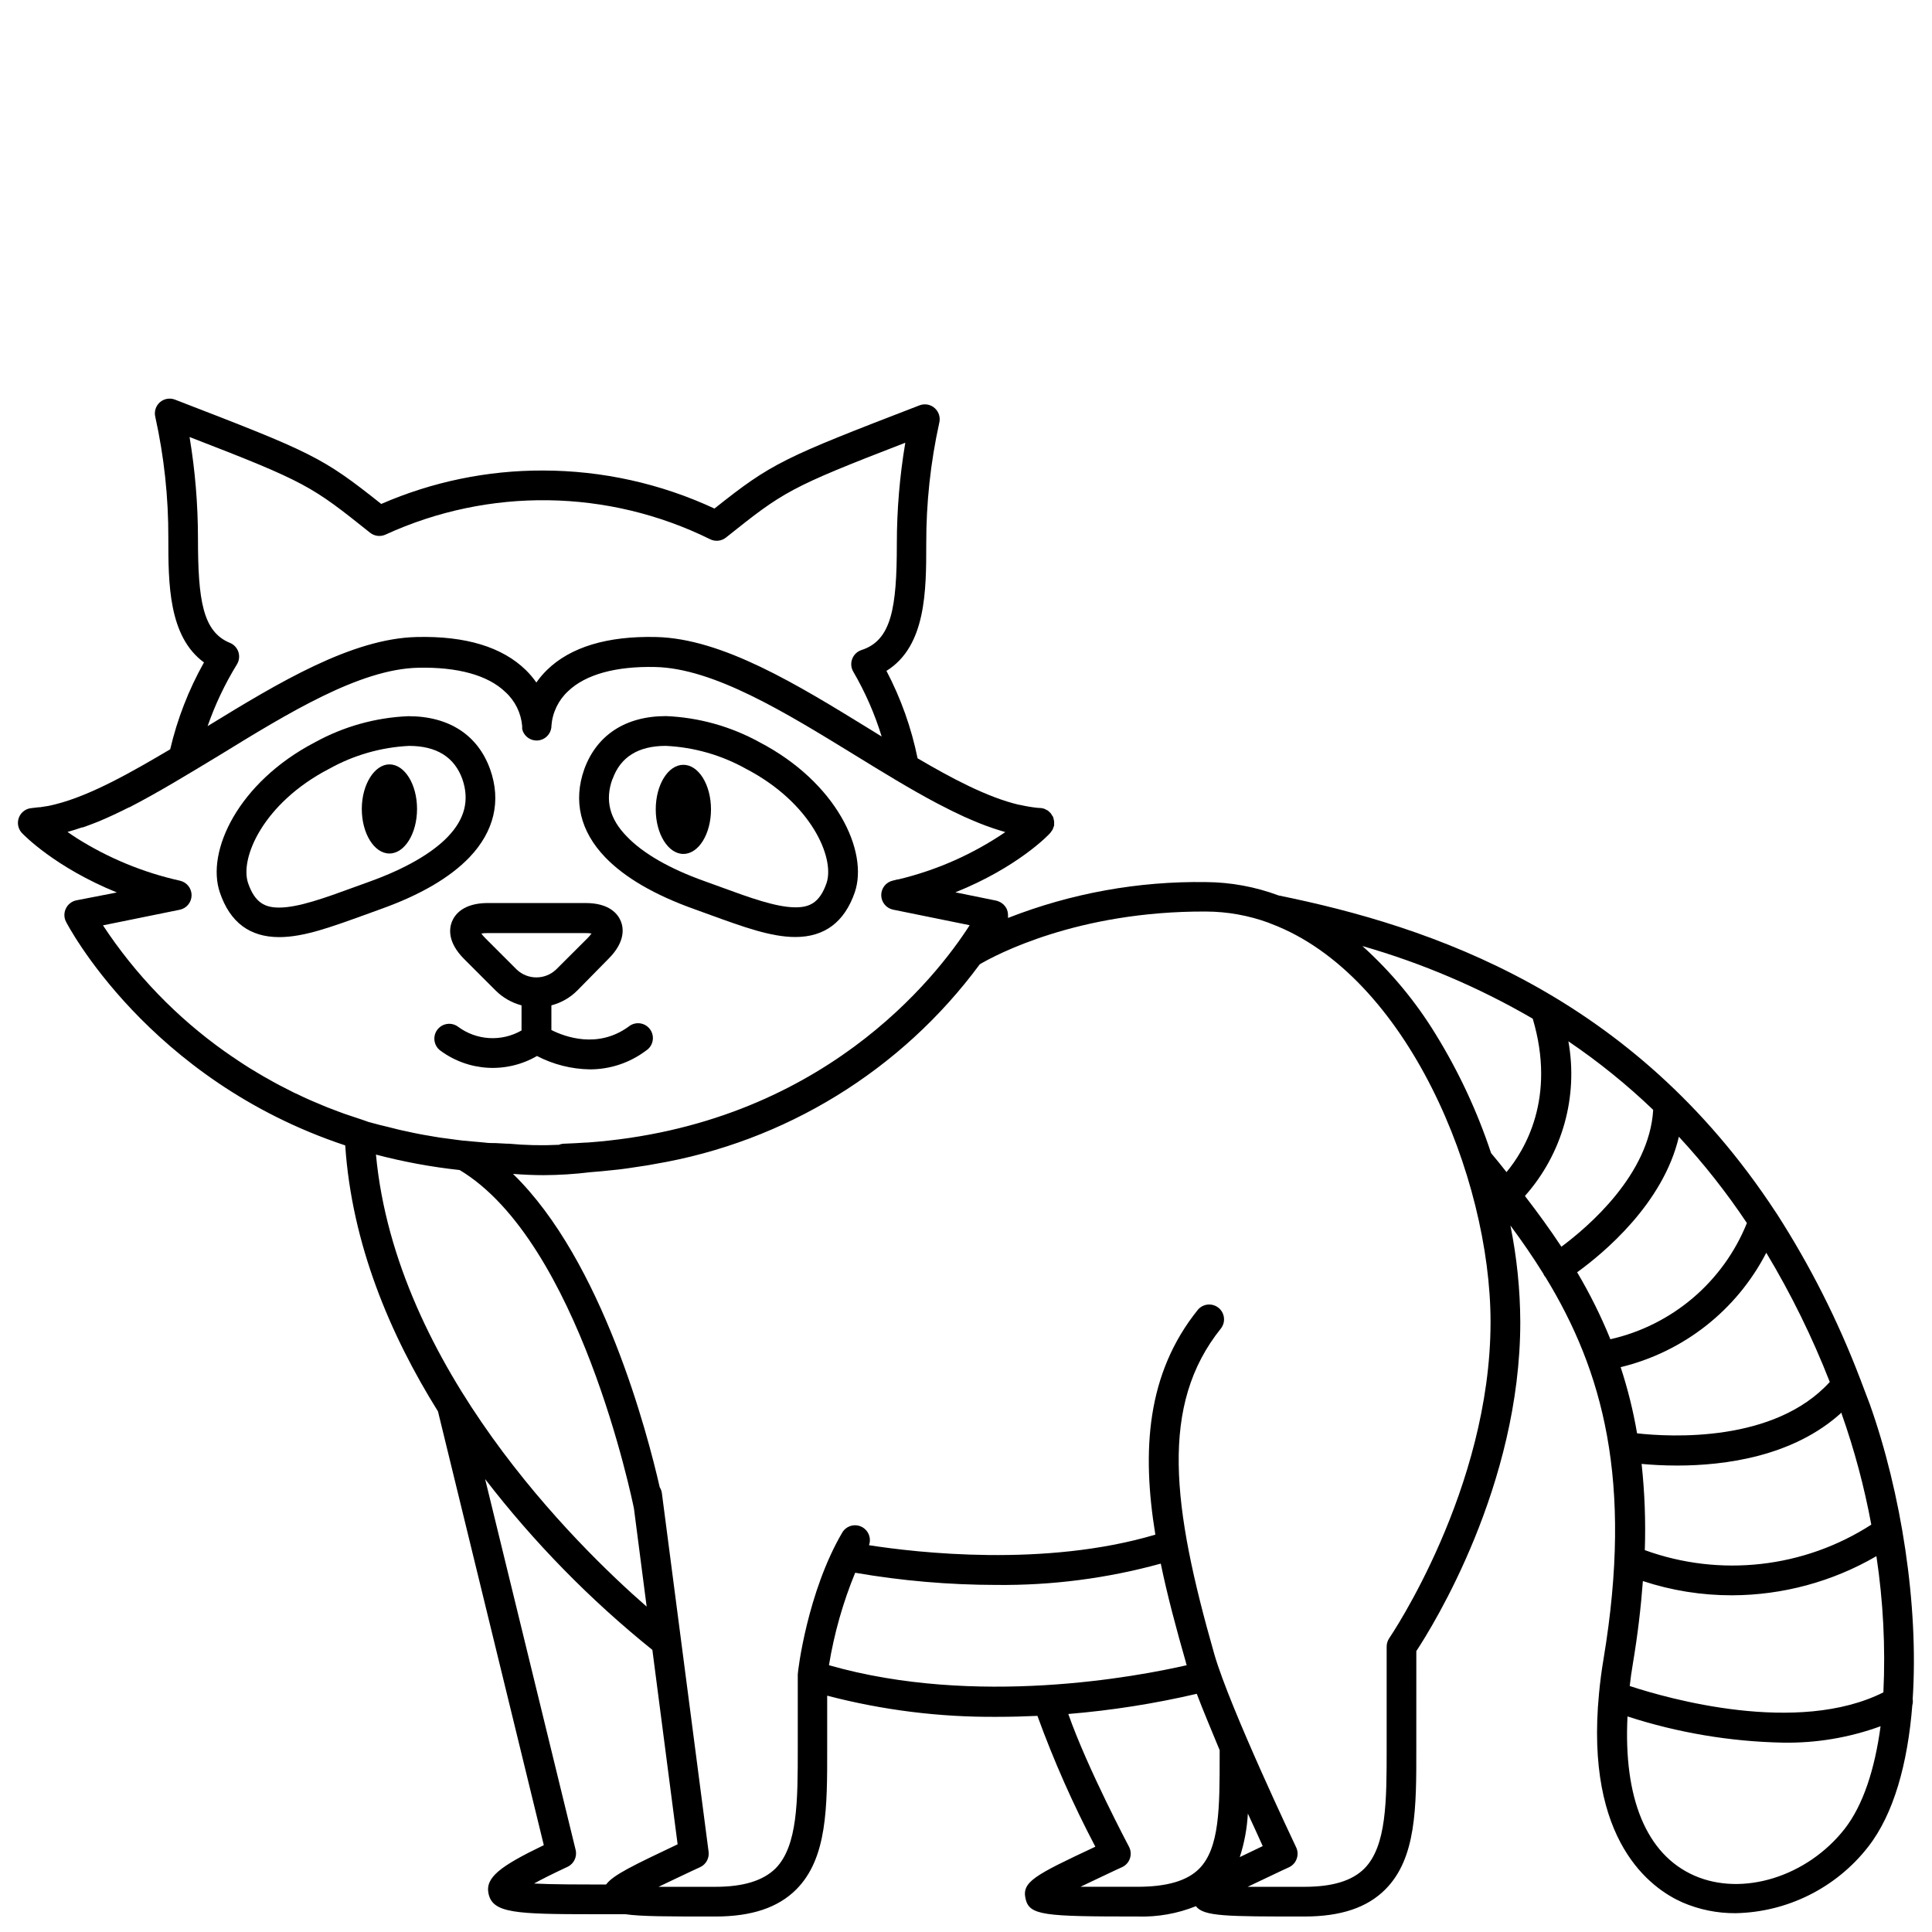 <?xml version="1.0" encoding="UTF-8"?>
<!-- The Best Svg Icon site in the world: iconSvg.co, Visit us! https://iconsvg.co -->
<svg width="800px" height="800px" version="1.1" viewBox="144 144 512 512" xmlns="http://www.w3.org/2000/svg">
 <defs>
  <clipPath id="a">
   <path d="m148.09 249h503.81v402.9h-503.81z"/>
  </clipPath>
 </defs>
 <path d="m263.79 388.19c-0.727 1.77-1.301 5.453 3.207 9.957l8.344 8.344c1.902 1.895 4.273 3.254 6.871 3.938v6.652c-2.602 1.496-5.582 2.199-8.574 2.019-2.996-0.18-5.871-1.23-8.273-3.023-0.844-0.617-1.895-0.871-2.926-0.711-1.035 0.16-1.957 0.723-2.574 1.566-1.281 1.754-0.898 4.219 0.855 5.5 3.66 2.707 8.035 4.285 12.578 4.539 4.547 0.25 9.07-0.836 13.008-3.121 4.324 2.25 9.113 3.465 13.992 3.543 5.383 0.012 10.621-1.738 14.918-4.981 0.914-0.586 1.543-1.523 1.742-2.594 0.199-1.066-0.051-2.172-0.695-3.047-0.641-0.875-1.617-1.449-2.695-1.578-1.078-0.133-2.164 0.188-2.996 0.883-8.129 5.902-16.828 2.715-20.449 0.887v-6.535c2.602-0.676 4.973-2.035 6.867-3.938l8.324-8.461c4.488-4.508 3.938-8.168 3.188-9.957-0.746-1.789-2.934-4.762-9.309-4.762l-26.094-0.004c-6.375 0.078-8.562 3.07-9.309 4.883zm36.961 3.207c-0.305 0.418-0.641 0.812-1.004 1.18l-8.363 8.344h-0.004c-2.926 2.801-7.539 2.801-10.469 0l-8.344-8.344c-0.371-0.359-0.707-0.758-1.004-1.18 0.508-0.09 1.02-0.129 1.535-0.117h26.094c0.523-0.008 1.043 0.023 1.559 0.098z"/>
 <path d="m327.97 384.92 4.387 1.594c8.562 3.109 15.961 5.805 22.414 5.805 7.734 0 13.008-3.938 15.742-11.809 3.738-10.902-4.859-29.207-25.23-39.812l0.008 0.004c-7.617-4.199-16.105-6.57-24.797-6.93-10.688 0-18.344 5-21.648 14.051-2.992 8.402-1.082 16.473 5.531 23.359 5.195 5.394 13.125 10 23.594 13.738zm-21.648-34.422c2.086-5.902 6.848-8.836 14.148-8.836l0.004 0.004c7.422 0.352 14.664 2.422 21.156 6.039 17.379 9.031 23.617 23.617 21.43 30.27-1.852 5.371-4.625 6.477-8.246 6.477-5.078 0-12.184-2.578-19.68-5.332l-4.449-1.613c-9.172-3.266-16.277-7.34-20.547-11.809-4.602-4.668-5.844-9.645-3.856-15.195z"/>
 <path d="m325.1 370.3c4.055 0 7.32-5.312 7.32-11.809 0-6.496-3.266-11.809-7.32-11.809-4.055 0-7.32 5.312-7.32 11.809-0.004 6.496 3.285 11.809 7.32 11.809z"/>
 <path d="m247.2 346.57c-3.938 0-7.32 5.312-7.32 11.809s3.285 11.809 7.32 11.809 7.32-5.312 7.32-11.809-3.266-11.809-7.32-11.809z"/>
 <path d="m273.89 347.87c-3.246-9.074-10.902-14.07-21.648-14.07v-0.004c-8.691 0.355-17.184 2.731-24.797 6.93-20.312 10.605-28.91 28.91-25.172 39.812 2.676 7.871 7.871 11.809 15.742 11.809 6.477 0 13.777-2.695 22.414-5.805l4.387-1.594c10.488-3.738 18.422-8.344 23.617-13.777 6.519-6.848 8.445-14.918 5.457-23.301zm-11.219 17.891c-4.25 4.41-11.355 8.48-20.547 11.809l-4.449 1.613c-7.519 2.754-14.641 5.332-19.68 5.332-3.602 0-6.394-1.102-8.246-6.477-2.262-6.633 4.055-21.234 21.43-30.27l0.004 0.004c6.504-3.644 13.766-5.734 21.215-6.102 7.301 0 12.043 2.973 14.148 8.836 1.891 5.551 0.652 10.527-3.875 15.25z"/>
 <g clip-path="url(#a)">
  <path d="m639.46 515.99c-0.727-1.969-1.496-3.938-2.242-5.902-0.07-0.25-0.164-0.496-0.277-0.73-5.832-15.305-13.238-29.969-22.098-43.746l-0.297-0.434c-37.941-57.898-91.453-75.691-131.72-83.875v-0.004c-6.148-2.293-12.648-3.492-19.207-3.539-17.949-0.27-35.773 2.957-52.488 9.504v-0.531-0.195-0.117-0.004c-0.016-0.555-0.145-1.105-0.375-1.613-0.414-0.828-1.113-1.484-1.965-1.848-0.277-0.137-0.566-0.238-0.867-0.297l-10.746-2.184c16.414-6.574 24.719-15.191 25.152-15.742v-0.004c0.129-0.145 0.242-0.301 0.336-0.473 0.113-0.133 0.219-0.277 0.312-0.43 0-0.137 0.098-0.277 0.137-0.395 0.094-0.219 0.172-0.441 0.238-0.668v-0.375c0.02-0.242 0.02-0.488 0-0.73-0.023-0.145-0.059-0.289-0.098-0.43-0.031-0.223-0.086-0.441-0.16-0.652 0-0.156-0.176-0.297-0.277-0.453h0.004c-0.086-0.176-0.188-0.348-0.297-0.512-0.141-0.16-0.293-0.309-0.453-0.449l-0.336-0.316h0.004c-0.195-0.121-0.398-0.227-0.609-0.316-0.121-0.07-0.246-0.137-0.375-0.195-0.363-0.125-0.742-0.195-1.121-0.215-0.668 0-1.359-0.117-1.969-0.195l-1.023-0.156-0.965-0.176-1.516-0.316h-0.117c-8.422-1.969-18.066-7.144-26.883-12.32v-0.004c-1.641-8.07-4.418-15.871-8.246-23.164 10.547-6.535 10.547-21.41 10.547-33.652-0.027-10.785 1.125-21.543 3.445-32.078 0.359-1.422-0.102-2.93-1.199-3.906-1.094-0.977-2.644-1.262-4.016-0.738-36.27 13.973-39.145 15.273-54.355 27.355-14.242-6.629-29.758-10.066-45.461-10.078-14.742-0.039-29.328 2.977-42.844 8.859-15.742-12.496-18.047-13.52-54.73-27.672-1.348-0.492-2.856-0.215-3.938 0.727-1.109 0.984-1.57 2.504-1.199 3.938 2.328 10.539 3.484 21.305 3.441 32.098 0 11.809 0 26.016 9.445 32.906h0.004c-4.055 7.215-7.066 14.969-8.957 23.023-9.977 5.902-20.918 12.184-30.348 14.562-0.668 0.176-1.32 0.316-1.969 0.453l-0.766 0.117-1.34 0.215c-0.727 0-1.457 0.176-2.144 0.215l0.004 0.008c-1.543 0.059-2.91 1.012-3.496 2.441-0.582 1.426-0.281 3.066 0.777 4.188 0.434 0.453 8.738 9.074 25.152 15.742l-10.746 2.09c-1.203 0.246-2.219 1.039-2.754 2.144-0.543 1.098-0.543 2.387 0 3.484 0.254 0.512 21.648 41.938 74.016 59.316 1.75 26.215 11.926 50.223 24.582 70.492l28.043 114.95c-11.609 5.59-15.586 8.602-14.641 12.891 1.141 5.117 7.027 5.41 28.023 5.41h8.246c4.172 0.609 11.316 0.609 23.832 0.609 9.605 0 16.609-2.344 21.43-7.164 8.246-8.266 8.227-21.785 8.207-37.391v-13.973c14.691 3.844 29.824 5.731 45.012 5.609 3.66 0 7.242-0.098 10.707-0.254l-0.004-0.004c4.328 11.895 9.457 23.48 15.352 34.676-16.117 7.559-19.504 9.309-18.5 13.777s4.883 4.723 29.641 4.723c5.301 0.172 10.582-0.758 15.508-2.734 2.047 2.734 8.184 2.734 28.75 2.734 9.625 0 16.629-2.344 21.43-7.164 8.266-8.266 8.246-21.785 8.227-37.391l0.004-25.781c4.449-6.75 27.551-43.945 27.551-87.203-0.035-8.594-0.914-17.16-2.617-25.582 3.109 4.191 6.023 8.422 8.738 12.793 0.066 0.18 0.148 0.352 0.254 0.512 0.078 0.121 0.168 0.234 0.277 0.332 15.211 24.895 23.262 53.961 15.43 101.12-0.551 3.266-0.945 6.336-1.219 9.289-3.777 39.242 13.895 51.719 22.121 55.34h-0.004c4.438 1.914 9.223 2.887 14.051 2.856 13.766-0.262 26.68-6.719 35.148-17.574 6.809-8.699 10.488-22.121 11.711-37.531 0.152-0.531 0.184-1.09 0.098-1.633 1.633-24.855-3.031-54.77-11.414-78.289zm-7.418 2.637c3.387 9.586 6.019 19.426 7.871 29.422-17.855 11.504-40.059 14-60.023 6.75 0.258-7.625-0.023-15.262-0.848-22.848 2.5 0.234 5.727 0.434 9.426 0.434 12.652 0 30.801-2.383 43.551-14.031h0.004c-0.004 0.09 0.004 0.184 0.02 0.273zm-435.58-232.01c-0.008-8.98-0.75-17.945-2.227-26.805 31.113 12.023 32.355 13.008 47.844 25.367 1.164 0.926 2.746 1.113 4.094 0.492 27.387-12.562 58.98-12.113 86 1.223 1.371 0.688 3.012 0.516 4.211-0.434 15.312-12.223 16.727-13.227 47.527-25.133-1.488 8.859-2.238 17.824-2.242 26.805 0 16.965-1.418 25.586-9.387 28.141v0.004c-1.125 0.371-2.019 1.23-2.438 2.336-0.422 1.109-0.32 2.344 0.273 3.371 3.164 5.426 5.691 11.195 7.535 17.199l-3.188-1.969c-19.188-11.809-39.027-24.008-56.621-24.402-12.91-0.297-22.691 2.656-28.949 8.797h0.004c-1.02 1-1.941 2.094-2.758 3.266-0.812-1.172-1.734-2.266-2.754-3.266-6.258-6.141-15.98-9.113-28.949-8.797-17.219 0.395-36.605 12.082-55.418 23.617 1.992-5.723 4.598-11.215 7.773-16.375 0.598-0.98 0.738-2.176 0.383-3.269-0.355-1.094-1.172-1.977-2.234-2.418-7.203-2.934-8.48-11.277-8.48-27.75zm43.492 154.11-3.309-1.102-1.457-0.492c-1.121-0.395-2.203-0.828-3.285-1.238l-1.301-0.492-3.324-1.398-1.062-0.453c-1.113-0.484-2.219-0.996-3.305-1.535l-0.926-0.414-3.266-1.672-0.766-0.395c-1.113-0.59-2.219-1.199-3.305-1.832l-0.551-0.297c-1.141-0.648-2.223-1.32-3.305-1.969l-0.395-0.234c-1.141-0.707-2.242-1.418-3.324-2.144l-0.195-0.137c-1.121-0.727-2.203-1.496-3.266-2.242l-0.012 0.004c-12.754-9.051-23.711-20.395-32.312-33.457l20.328-4.133c1.82-0.367 3.133-1.953 3.156-3.809s-1.25-3.473-3.059-3.887c-9.727-2.164-19.008-5.992-27.434-11.316-0.867-0.551-1.652-1.102-2.383-1.613 1.258-0.336 2.539-0.766 3.836-1.199h0.215c1.312-0.461 2.625-0.953 3.938-1.477l0.297-0.117c2.617-1.102 5.273-2.344 7.988-3.719h0.098c7.637-3.938 15.625-8.816 23.832-13.777 18.301-11.238 37.234-22.867 52.684-23.223 10.508-0.234 18.5 1.969 23.125 6.414h0.004c2.578 2.34 4.172 5.566 4.469 9.035-0.012 0.148-0.012 0.301 0 0.449-0.012 0.105-0.012 0.211 0 0.316 0.055 0.219 0.121 0.438 0.195 0.648 0.609 1.465 2.039 2.418 3.621 2.422 2.102 0.004 3.832-1.645 3.938-3.738v-0.176-0.004c0.262-3.496 1.84-6.766 4.41-9.148 4.644-4.449 12.652-6.652 23.125-6.414 15.469 0.355 34.383 11.984 52.684 23.223 7.519 4.625 14.879 9.152 21.922 12.871l0.453 0.234c2.32 1.219 4.586 2.344 6.828 3.367l0.414 0.176c2.301 1.023 4.566 1.969 6.789 2.715l0.316 0.117c1.141 0.375 2.242 0.727 3.344 1.043-8.629 5.883-18.258 10.137-28.418 12.555h-0.195l-1.16 0.297h-0.004c-1.812 0.391-3.106 1.992-3.106 3.848 0 1.852 1.293 3.457 3.106 3.848l20.328 4.133c-8.68 13.559-39.203 53.137-101.43 57.605h-0.316c-1.969 0.117-3.777 0.234-5.727 0.297v-0.004c-0.465 0.012-0.926 0.113-1.355 0.293-4.449 0.223-8.91 0.125-13.344-0.293h-0.473l-2.953-0.156c-1.023 0-1.969 0-3.051-0.156l-3.09-0.277-2.793-0.254c-1.062-0.117-2.086-0.277-3.129-0.414l-2.559-0.336c-1.082-0.156-2.125-0.355-3.168-0.531s-1.574-0.254-2.344-0.414c-1.082-0.195-2.144-0.434-3.207-0.668l-2.106-0.453-3.227-0.809-1.969-0.473-3.09-0.824zm3.68 9.25c7.281 1.918 14.695 3.285 22.18 4.094 31.625 18.953 45.715 87.34 46.188 89.703l3.367 25.996c-18.797-16.414-66.461-63.25-71.734-119.79zm61.008 193.43c-7.379 0-14.387 0-19.109-0.254 1.969-1.102 4.84-2.539 8.875-4.43v0.004c1.707-0.809 2.602-2.719 2.125-4.547l-23.969-98.203c12.938 16.781 27.812 31.977 44.32 45.262l6.691 51.523c-11.73 5.57-17.082 8.109-18.953 10.648zm59.039-58.113c1.379-8.402 3.707-16.625 6.949-24.5 12.348 2.137 24.859 3.215 37.391 3.227 14.723 0.16 29.395-1.738 43.594-5.648 1.77 8.562 4.133 17.34 6.672 26.215 0 0.215 0.137 0.473 0.215 0.707-13.027 2.992-55.891 11.141-94.82 0zm98.086 53.961c-3.207 3.207-8.562 4.762-16.355 4.762h-15.074c2.676-1.301 5.902-2.793 9.074-4.309l1.969-0.906v0.004c0.977-0.457 1.723-1.297 2.066-2.324 0.34-1.02 0.246-2.137-0.258-3.09-0.117-0.234-11.02-20.762-16.078-35.168 11.465-0.949 22.844-2.738 34.047-5.352 1.711 4.547 3.938 9.742 6.062 14.938v1.652c0 13.559 0 24.324-5.453 29.797zm50.402-61.125c-0.449 0.656-0.691 1.434-0.691 2.227v26.941c0 13.914 0 25.918-5.902 31.883-3.246 3.246-8.441 4.84-15.863 4.84h-15.074l9.074-4.309 1.969-0.906h-0.004c0.926-0.461 1.633-1.266 1.969-2.242 0.352-0.988 0.293-2.07-0.156-3.012-0.176-0.375-17.496-36.762-21.648-51.051-11.258-39.359-14.582-66.184 1.75-86.492v-0.004c1.277-1.699 0.977-4.106-0.684-5.434-1.66-1.328-4.074-1.102-5.453 0.516-13.617 16.926-14.898 37.391-11.277 59.609-29.305 8.699-63.215 4.766-75.887 2.797 0.691-1.902-0.172-4.019-2-4.894-1.824-0.875-4.016-0.223-5.066 1.508-9.25 15.742-11.809 36.742-11.809 37.629v0.336 19.207c0 13.914 0 25.918-5.902 31.883-3.328 3.266-8.562 4.859-15.922 4.859h-15.074c2.676-1.301 5.902-2.793 9.074-4.309l1.969-0.906h-0.004c1.551-0.73 2.449-2.379 2.227-4.074l-12.379-95.016c-0.07-0.562-0.266-1.102-0.57-1.574-3.231-14.168-15.137-59.984-38.891-83.051 2.812 0.215 5.512 0.336 8.109 0.336 4.152-0.02 8.297-0.281 12.418-0.789 1.969-0.137 3.938-0.336 5.902-0.551l1.711-0.176c1.379-0.156 2.695-0.355 3.938-0.551 1.238-0.195 2.363-0.336 3.523-0.531l1.969-0.355c34.488-5.816 65.371-24.797 86.141-52.938 4.094-2.402 25.859-14.129 59.945-13.973 5.68 0.023 11.312 1.035 16.648 2.988 0.215 0.113 0.438 0.207 0.668 0.277 35.957 13.617 58.094 67.148 58.094 105.52-0.016 44.34-26.586 83.387-26.84 83.777zm-39.617 58.02c1.211-3.738 1.93-7.613 2.144-11.535 1.594 3.465 2.992 6.477 3.938 8.621zm70.672-181.55c-1.312-1.68-2.672-3.352-4.074-5.019-3.652-11.031-8.582-21.598-14.68-31.488-5.312-8.695-11.855-16.57-19.426-23.383 15.785 4.527 30.949 10.992 45.145 19.25 6.281 21.117-2.184 34.949-6.965 40.676zm4.941 6.297h-0.004c9.895-11.168 14.121-26.254 11.477-40.938 7.988 5.41 15.508 11.488 22.473 18.164-1.004 17.141-17.219 30.996-24.324 36.27-2.992-4.543-6.258-9.012-9.625-13.398zm22.594 37.984-0.004-0.004c-2.488-6.113-5.43-12.035-8.797-17.711 7.008-5.078 22.828-18.203 26.961-35.918 6.606 7.137 12.633 14.781 18.027 22.871-6.273 15.582-19.801 27.094-36.191 30.797zm41.328-22.887-0.004-0.004c6.559 10.922 12.188 22.375 16.828 34.242-14.68 16.156-42.254 14.602-51.07 13.617-1.016-5.941-2.469-11.805-4.352-17.535 16.645-4.023 30.719-15.074 38.574-30.285zm20.762 152.68c-9.938 12.676-27.059 17.988-39.832 12.379-12.773-5.609-18.793-20.625-17.711-42.176l-0.004-0.004c13.309 4.32 27.18 6.66 41.172 6.945 8.824 0.152 17.605-1.32 25.898-4.348-1.516 11.297-4.586 20.898-9.547 27.234zm10.293-36.191c-22.809 11.453-57.211 1.633-67.246-1.672 0.211-1.941 0.484-3.91 0.828-5.902 1.301-7.754 2.144-15.016 2.656-21.902l-0.004-0.012c7.617 2.516 15.594 3.789 23.617 3.777 13.445-0.035 26.648-3.613 38.277-10.371 1.801 11.949 2.422 24.047 1.848 36.113z"/>
 </g>
</svg>